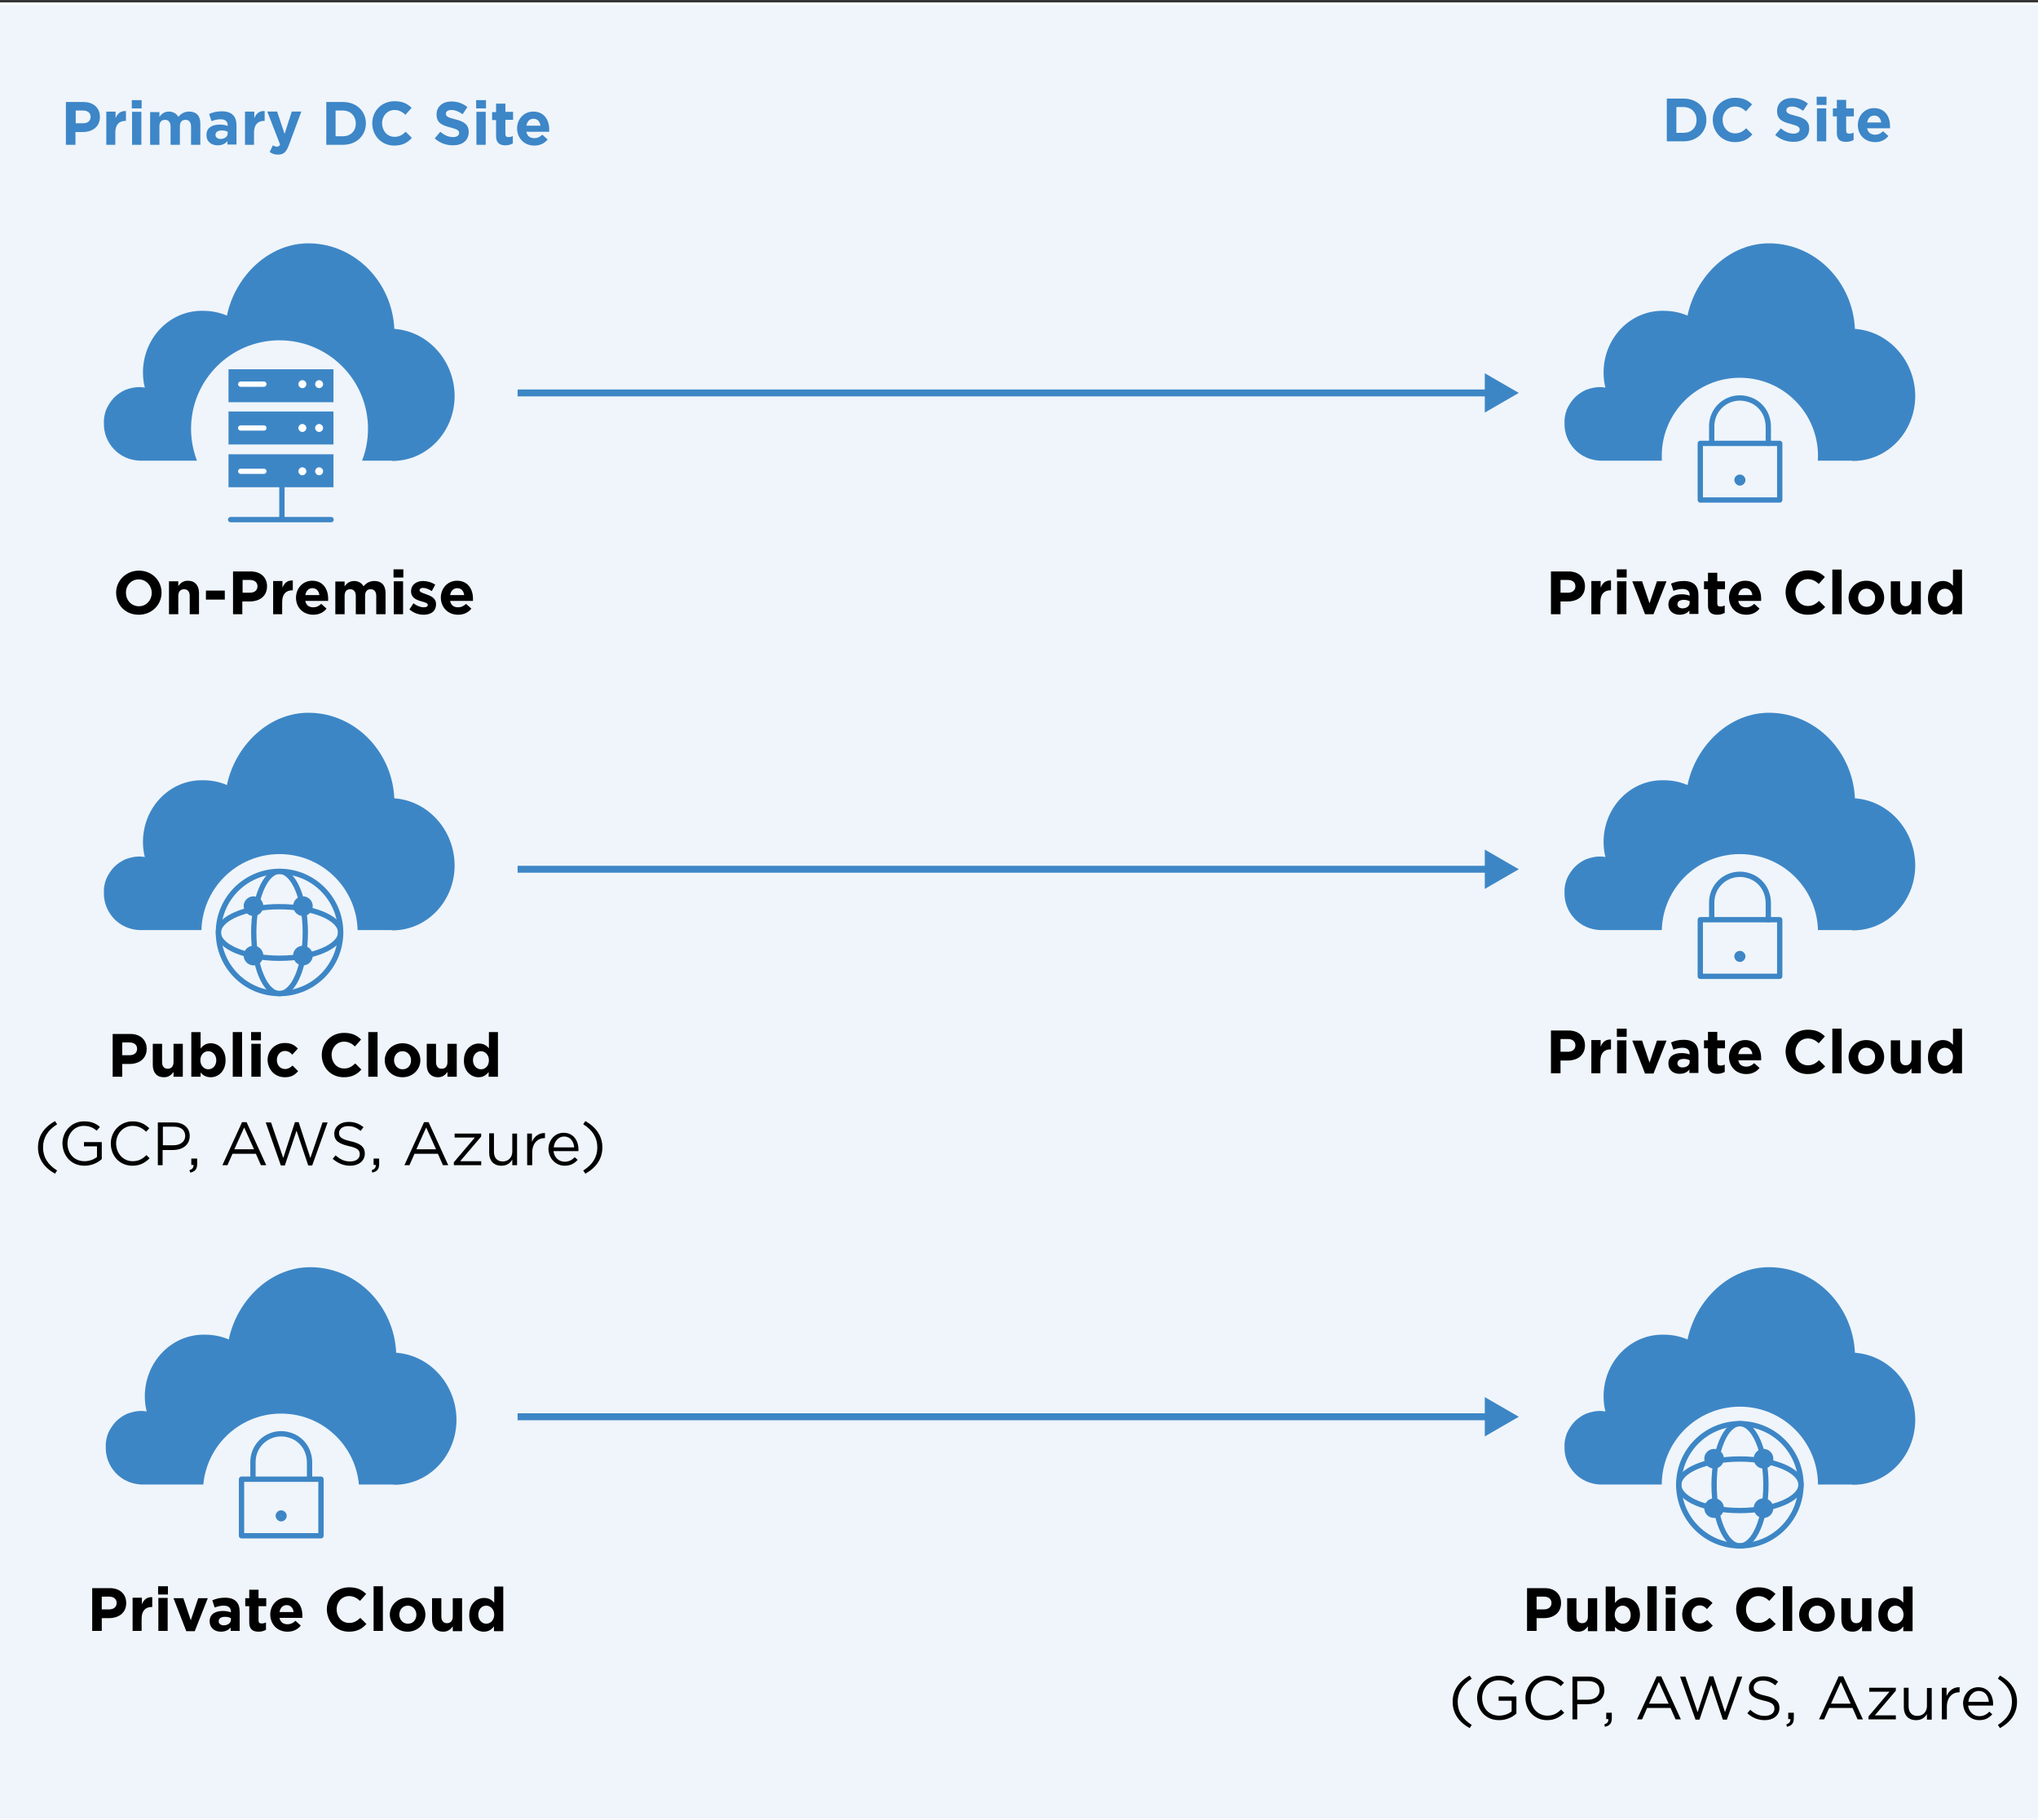 <?xml version="1.0" encoding="utf-8"?>
<!-- Generator: Adobe Illustrator 26.0.3, SVG Export Plug-In . SVG Version: 6.00 Build 0)  -->
<svg version="1.1" id="Layer_1" xmlns="http://www.w3.org/2000/svg" xmlns:xlink="http://www.w3.org/1999/xlink" x="0px" y="0px"
	 viewBox="0 0 767 685" style="enable-background:new 0 0 767 685;" xml:space="preserve">
<rect x="0" y="0" width="767" height="685" fill="#333333" stroke="none"/>
<style type="text/css">
	.st0{fill:#EFF5FA;stroke:#FFFFFF;}
	.st1{fill:#3D86C7;}
	.st2{fill:#3D86C6;}
	.st3{fill:#EFF5FA;}
	.st4{fill:none;stroke:#3D86C6;stroke-width:2;stroke-linecap:round;stroke-linejoin:round;}
	.st5{fill:#FFFFFF;}
	.st6{fill:none;stroke:#FFFFFF;stroke-width:2;stroke-linecap:round;stroke-linejoin:round;}
	.st7{fill:none;stroke:#3D86C6;stroke-width:2;stroke-miterlimit:10;}
	.st8{fill:#3D86C6;stroke:#3D86C6;stroke-width:2;stroke-miterlimit:10;}
</style>
<rect x="-4.9" y="1.4" class="st0" width="773.1" height="683.6"/>
<path class="st1" d="M24.9,54.5h3.5v-4.8h2.7c3.6,0,6.5-1.9,6.5-5.7v0c0-3.3-2.3-5.6-6.2-5.6h-6.6V54.5z M28.5,46.5v-4.9h2.7
	c1.8,0,2.9,0.9,2.9,2.4v0c0,1.4-1,2.4-2.8,2.4H28.5z M39.9,54.5h3.5v-4.6c0-2.9,1.4-4.4,3.8-4.4h0.2v-3.7c-2.1-0.1-3.2,1-3.9,2.7
	v-2.5h-3.5V54.5z M49.6,40.8h3.7v-3.1h-3.7V40.8z M49.7,54.5h3.5V42.1h-3.5V54.5z M56.5,54.5H60v-6.9c0-1.7,0.8-2.5,2.1-2.5
	c1.3,0,2.1,0.9,2.1,2.5v6.9h3.5v-6.9c0-1.7,0.8-2.5,2.1-2.5c1.3,0,2.1,0.9,2.1,2.5v6.9h3.5v-8c0-3-1.6-4.5-4.2-4.5
	c-1.7,0-3,0.7-4.1,2c-0.6-1.2-1.9-2-3.5-2c-1.8,0-2.8,0.9-3.6,2v-1.8h-3.5V54.5z M81.9,54.7c1.7,0,2.9-0.6,3.7-1.6v1.3H89v-7.2
	c0-1.7-0.4-3-1.3-3.9c-0.9-0.9-2.3-1.4-4.2-1.4c-2.1,0-3.4,0.4-4.8,1l0.9,2.7c1.1-0.4,2.1-0.7,3.4-0.7c1.8,0,2.7,0.8,2.7,2.3v0.2
	c-0.9-0.3-1.8-0.5-3-0.5c-2.9,0-5,1.2-5,3.9v0C77.7,53.4,79.6,54.7,81.9,54.7z M83,52.3c-1.1,0-1.9-0.6-1.9-1.5v0
	c0-1.1,0.9-1.7,2.4-1.7c0.9,0,1.6,0.2,2.2,0.5v0.6C85.7,51.4,84.6,52.3,83,52.3z M92.1,54.5h3.5v-4.6c0-2.9,1.4-4.4,3.8-4.4h0.2
	v-3.7c-2.1-0.1-3.2,1-3.9,2.7v-2.5h-3.5V54.5z M104.6,58.2c2.1,0,3.1-0.9,4.1-3.5l4.7-12.7h-3.6l-2.7,8.4l-2.8-8.4h-3.7l4.8,12.4
	c-0.3,0.6-0.6,0.8-1.2,0.8c-0.5,0-1-0.2-1.5-0.5l-1.2,2.5C102.4,57.9,103.4,58.2,104.6,58.2z M122.8,54.5h6.3c5.1,0,8.6-3.5,8.6-8.1
	v0c0-4.5-3.5-8-8.6-8h-6.3V54.5z M126.3,51.3v-9.7h2.7c2.9,0,4.9,2,4.9,4.9v0c0,2.9-2,4.8-4.9,4.8H126.3z M148.4,54.8
	c3.1,0,5-1.1,6.6-2.9l-2.3-2.3c-1.3,1.2-2.4,1.9-4.2,1.9c-2.8,0-4.7-2.3-4.7-5.1v0c0-2.8,2-5,4.7-5c1.6,0,2.9,0.7,4.1,1.8l2.3-2.6
	c-1.5-1.5-3.3-2.5-6.4-2.5c-5,0-8.4,3.8-8.4,8.3v0C140.1,51.1,143.6,54.8,148.4,54.8z M170.5,54.7c3.5,0,5.9-1.8,5.9-5v0
	c0-2.8-1.8-4-5.1-4.8c-2.8-0.7-3.5-1.1-3.5-2.1v0c0-0.8,0.7-1.4,2.1-1.4c1.4,0,2.8,0.6,4.2,1.6l1.8-2.7c-1.6-1.3-3.6-2.1-6-2.1
	c-3.3,0-5.6,1.9-5.6,4.9v0c0,3.2,2.1,4.1,5.3,4.9c2.7,0.7,3.2,1.2,3.2,2.1v0c0,0.9-0.9,1.5-2.3,1.5c-1.8,0-3.4-0.8-4.8-2l-2.1,2.5
	C165.6,53.9,168,54.7,170.5,54.7z M179.2,40.8h3.7v-3.1h-3.7V40.8z M179.3,54.5h3.5V42.1h-3.5V54.5z M190.2,54.7
	c1.2,0,2-0.3,2.8-0.7v-2.8c-0.5,0.3-1.1,0.4-1.7,0.4c-0.8,0-1.1-0.4-1.1-1.2v-5.3h2.9v-3h-2.9V39h-3.5v3.2h-1.5v3h1.5V51
	C186.6,53.8,188.1,54.7,190.2,54.7z M201.1,54.8c2.2,0,3.9-0.9,5-2.3l-2-1.8c-1,0.9-1.8,1.3-3,1.3c-1.6,0-2.7-0.8-3-2.4h8.6
	c0-0.3,0-0.6,0-0.9c0-3.5-1.9-6.7-6-6.7c-3.6,0-6.1,2.9-6.1,6.4v0C194.7,52.2,197.4,54.8,201.1,54.8z M198.1,47.3
	c0.3-1.6,1.2-2.6,2.7-2.6c1.5,0,2.4,1.1,2.6,2.6H198.1z"/>
<path class="st1" d="M627.3,53.2h6.3c5.1,0,8.6-3.5,8.6-8.1v0c0-4.5-3.5-8-8.6-8h-6.3V53.2z M630.9,50v-9.7h2.7c2.9,0,4.9,2,4.9,4.9
	v0c0,2.9-2,4.8-4.9,4.8H630.9z M652.9,53.5c3.1,0,5-1.1,6.6-2.9l-2.3-2.3c-1.3,1.2-2.4,1.9-4.2,1.9c-2.8,0-4.7-2.3-4.7-5.1v0
	c0-2.8,2-5,4.7-5c1.6,0,2.9,0.7,4.1,1.8l2.3-2.6c-1.5-1.5-3.3-2.5-6.4-2.5c-5,0-8.4,3.8-8.4,8.3v0C644.6,49.8,648.2,53.5,652.9,53.5
	z M675,53.4c3.5,0,5.9-1.8,5.9-5v0c0-2.8-1.8-4-5.1-4.8c-2.8-0.7-3.5-1.1-3.5-2.1v0c0-0.8,0.7-1.4,2.1-1.4c1.4,0,2.8,0.6,4.2,1.6
	l1.8-2.7c-1.6-1.3-3.6-2.1-6-2.1c-3.3,0-5.6,1.9-5.6,4.9v0c0,3.2,2.1,4.1,5.3,4.9c2.7,0.7,3.2,1.2,3.2,2.1v0c0,0.9-0.9,1.5-2.3,1.5
	c-1.8,0-3.4-0.8-4.8-2l-2.1,2.5C670.1,52.6,672.6,53.4,675,53.4z M683.7,39.5h3.7v-3.1h-3.7V39.5z M683.8,53.2h3.5V40.8h-3.5V53.2z
	 M694.8,53.4c1.2,0,2-0.3,2.8-0.7v-2.8c-0.5,0.3-1.1,0.4-1.7,0.4c-0.8,0-1.1-0.4-1.1-1.2v-5.3h2.9v-3h-2.9v-3.2h-3.5v3.2h-1.5v3h1.5
	v5.9C691.2,52.6,692.6,53.4,694.8,53.4z M705.7,53.5c2.2,0,3.9-0.9,5-2.3l-2-1.8c-1,0.9-1.8,1.3-3,1.3c-1.6,0-2.7-0.8-3-2.4h8.6
	c0-0.3,0-0.6,0-0.9c0-3.5-1.9-6.7-6-6.7c-3.6,0-6.1,2.9-6.1,6.4v0C699.2,50.9,702,53.5,705.7,53.5z M702.7,46.1
	c0.3-1.6,1.2-2.6,2.7-2.6c1.5,0,2.4,1.1,2.6,2.6H702.7z"/>
<path class="st2" d="M571.6,147.9l-12.8-7.4v14.8L571.6,147.9z M194.8,149.2h365.3v-2.6H194.8V149.2z"/>
<path class="st2" d="M571.6,327.2l-12.8-7.4v14.8L571.6,327.2z M194.8,328.5h365.3v-2.6H194.8V328.5z"/>
<path class="st2" d="M571.6,533.3l-12.8-7.4v14.8L571.6,533.3z M194.8,534.6h365.3V532H194.8V534.6z"/>
<path d="M34.8,613.9h3.5v-4.8H41c3.6,0,6.5-1.9,6.5-5.7v0c0-3.3-2.3-5.6-6.2-5.6h-6.6V613.9z M38.3,606V601h2.7
	c1.8,0,2.9,0.9,2.9,2.4v0c0,1.4-1,2.4-2.8,2.4H38.3z M49.8,613.9h3.5v-4.6c0-2.9,1.4-4.4,3.8-4.4h0.2v-3.7c-2.1-0.1-3.2,1-3.9,2.7
	v-2.5h-3.5V613.9z M59.5,600.2h3.7v-3.1h-3.7V600.2z M59.6,613.9h3.5v-12.4h-3.5V613.9z M70.1,614h3.2l4.9-12.4h-3.6l-2.8,8.3
	l-2.8-8.3h-3.7L70.1,614z M83.1,614.2c1.7,0,2.9-0.6,3.7-1.6v1.3h3.4v-7.2c0-1.7-0.4-3-1.3-3.9c-0.9-0.9-2.3-1.4-4.2-1.4
	c-2.1,0-3.4,0.4-4.8,1l0.9,2.7c1.1-0.4,2.1-0.7,3.4-0.7c1.8,0,2.7,0.8,2.7,2.3v0.2c-0.9-0.3-1.8-0.5-3-0.5c-2.9,0-5,1.2-5,3.9v0
	C78.9,612.8,80.8,614.2,83.1,614.2z M84.2,611.8c-1.1,0-1.9-0.6-1.9-1.5v0c0-1.1,0.9-1.7,2.4-1.7c0.9,0,1.6,0.2,2.2,0.5v0.6
	C86.9,610.9,85.8,611.8,84.2,611.8z M97.3,614.2c1.2,0,2-0.3,2.8-0.7v-2.8c-0.5,0.3-1.1,0.4-1.7,0.4c-0.8,0-1.1-0.4-1.1-1.2v-5.3
	h2.9v-3h-2.9v-3.2h-3.5v3.2h-1.5v3h1.5v5.9C93.7,613.3,95.2,614.2,97.3,614.2z M108.2,614.2c2.2,0,3.9-0.9,5-2.3l-2-1.8
	c-1,0.9-1.8,1.3-3,1.3c-1.6,0-2.7-0.8-3-2.4h8.6c0-0.3,0-0.6,0-0.9c0-3.5-1.9-6.7-6-6.7c-3.6,0-6.1,2.9-6.1,6.4v0
	C101.8,611.6,104.5,614.2,108.2,614.2z M105.2,606.8c0.3-1.6,1.2-2.6,2.7-2.6c1.5,0,2.4,1.1,2.6,2.6H105.2z M131.3,614.2
	c3.1,0,5-1.1,6.6-2.9l-2.3-2.3c-1.3,1.2-2.4,1.9-4.2,1.9c-2.8,0-4.7-2.3-4.7-5.1v0c0-2.8,2-5,4.7-5c1.6,0,2.9,0.7,4.1,1.8l2.3-2.6
	c-1.5-1.5-3.3-2.5-6.4-2.5c-5,0-8.4,3.8-8.4,8.3v0C123.1,610.6,126.6,614.2,131.3,614.2z M140.6,613.9h3.5v-16.8h-3.5V613.9z
	 M153.4,614.2c3.8,0,6.7-2.9,6.7-6.4v0c0-3.5-2.8-6.4-6.7-6.4c-3.8,0-6.7,2.9-6.7,6.4v0C146.8,611.4,149.6,614.2,153.4,614.2z
	 M153.5,611.2c-1.9,0-3.2-1.6-3.2-3.4v0c0-1.8,1.2-3.4,3.2-3.4c1.9,0,3.2,1.6,3.2,3.4v0C156.7,609.7,155.5,611.2,153.5,611.2z
	 M166.8,614.2c1.8,0,2.8-0.9,3.6-2v1.8h3.5v-12.4h-3.5v6.9c0,1.7-0.9,2.5-2.2,2.5c-1.3,0-2.1-0.9-2.1-2.5v-6.9h-3.5v8
	C162.6,612.4,164.1,614.2,166.8,614.2z M182.1,614.2c1.8,0,3-0.9,3.8-2v1.8h3.5v-16.8H186v6.1c-0.8-1-2-1.8-3.8-1.8
	c-2.9,0-5.6,2.3-5.6,6.4v0C176.5,611.9,179.2,614.2,182.1,614.2z M183,611.2c-1.6,0-3-1.4-3-3.4v0c0-2.1,1.4-3.4,3-3.4
	c1.6,0,3,1.4,3,3.4v0C186,609.8,184.6,611.2,183,611.2z"/>
<path class="st2" d="M147.9,558.9c13.1,0.3,23.8-10.6,23.9-24.3c0-13.4-10-24.5-22.7-25.4c-0.8-17.6-14.7-31.9-31.8-32.2
	c-15.3-0.3-28.1,12.3-31.2,27.2c-2.8-1.2-5.8-1.8-8.9-1.8c-12.5-0.3-22.6,10.1-22.7,23.1c0,2,0.2,3.9,0.7,5.8
	c-0.7-0.1-1.3-0.2-2-0.2c-1.8,0-3.5,0.4-5.2,1c-1.6,0.7-3.1,1.7-4.4,3c-1.2,1.3-2.2,2.8-2.9,4.4c-0.6,1.6-1,3.4-0.9,5.1
	c-0.1,3.6,1.2,7.1,3.7,9.8c2.5,2.7,5.9,4.2,9.6,4.4h95.3"/>
<circle class="st3" cx="105.8" cy="561.5" r="29.4"/>
<path class="st4" d="M120.7,556.8H90.9v21.3h29.9V556.8z"/>
<path class="st4" d="M116.5,556.8v-6.4c0-1.4-0.3-2.8-0.8-4.1c-0.5-1.3-1.3-2.5-2.3-3.5c-1-1-2.2-1.8-3.5-2.3
	c-1.3-0.5-2.7-0.8-4.1-0.8c-2.8,0-5.5,1.1-7.5,3.1c-2,2-3.1,4.7-3.1,7.5v6.4"/>
<path class="st4" d="M105.8,571.7c0.6,0,1.1-0.5,1.1-1.1c0-0.6-0.5-1.1-1.1-1.1c-0.6,0-1.1,0.5-1.1,1.1
	C104.8,571.2,105.2,571.7,105.8,571.7z"/>
<path d="M583.8,231.2h3.5v-4.8h2.7c3.6,0,6.5-1.9,6.5-5.7v0c0-3.3-2.3-5.6-6.2-5.6h-6.6V231.2z M587.3,223.2v-4.9h2.7
	c1.8,0,2.9,0.9,2.9,2.4v0c0,1.4-1,2.4-2.8,2.4H587.3z M598.8,231.2h3.5v-4.6c0-2.9,1.4-4.4,3.8-4.4h0.2v-3.7c-2.1-0.1-3.2,1-3.9,2.7
	v-2.5h-3.5V231.2z M608.5,217.4h3.7v-3.1h-3.7V217.4z M608.6,231.2h3.5v-12.4h-3.5V231.2z M619.1,231.2h3.2l4.9-12.4h-3.6l-2.8,8.3
	l-2.8-8.3h-3.7L619.1,231.2z M632.1,231.4c1.7,0,2.9-0.6,3.7-1.6v1.3h3.4V224c0-1.7-0.4-3-1.3-3.9c-0.9-0.9-2.3-1.4-4.2-1.4
	c-2.1,0-3.4,0.4-4.8,1l0.9,2.7c1.1-0.4,2.1-0.7,3.4-0.7c1.8,0,2.7,0.8,2.7,2.3v0.2c-0.9-0.3-1.8-0.5-3-0.5c-2.9,0-5,1.2-5,3.9v0
	C627.9,230,629.8,231.4,632.1,231.4z M633.2,229c-1.1,0-1.9-0.6-1.9-1.5v0c0-1.1,0.9-1.7,2.4-1.7c0.9,0,1.6,0.2,2.2,0.5v0.6
	C635.9,228.1,634.8,229,633.2,229z M646.3,231.4c1.2,0,2-0.3,2.8-0.7v-2.8c-0.5,0.3-1.1,0.4-1.7,0.4c-0.8,0-1.1-0.4-1.1-1.2v-5.3
	h2.9v-3h-2.9v-3.2h-3.5v3.2h-1.5v3h1.5v5.9C642.7,230.5,644.2,231.4,646.3,231.4z M657.2,231.4c2.2,0,3.9-0.9,5-2.3l-2-1.8
	c-1,0.9-1.8,1.3-3,1.3c-1.6,0-2.7-0.8-3-2.4h8.6c0-0.3,0-0.6,0-0.9c0-3.5-1.9-6.7-6-6.7c-3.6,0-6.1,2.9-6.1,6.4v0
	C650.8,228.8,653.5,231.4,657.2,231.4z M654.2,224c0.3-1.6,1.2-2.6,2.7-2.6c1.5,0,2.4,1.1,2.6,2.6H654.2z M680.3,231.4
	c3.1,0,5-1.1,6.6-2.9l-2.3-2.3c-1.3,1.2-2.4,1.9-4.2,1.9c-2.8,0-4.7-2.3-4.7-5.1v0c0-2.8,2-5,4.7-5c1.6,0,2.9,0.7,4.1,1.8l2.3-2.6
	c-1.5-1.5-3.3-2.5-6.4-2.5c-5,0-8.4,3.8-8.4,8.3v0C672.1,227.8,675.6,231.4,680.3,231.4z M689.6,231.2h3.5v-16.8h-3.5V231.2z
	 M702.4,231.4c3.8,0,6.7-2.9,6.7-6.4v0c0-3.5-2.8-6.4-6.7-6.4c-3.8,0-6.7,2.9-6.7,6.4v0C695.8,228.6,698.6,231.4,702.4,231.4z
	 M702.5,228.4c-1.9,0-3.2-1.6-3.2-3.4v0c0-1.8,1.2-3.4,3.2-3.4c1.9,0,3.2,1.6,3.2,3.4v0C705.7,226.9,704.5,228.4,702.5,228.4z
	 M715.8,231.4c1.8,0,2.8-0.9,3.6-2v1.8h3.5v-12.4h-3.5v6.9c0,1.7-0.9,2.5-2.2,2.5s-2.1-0.9-2.1-2.5v-6.9h-3.5v8
	C711.6,229.6,713.1,231.4,715.8,231.4z M731.1,231.4c1.8,0,3-0.9,3.8-2v1.8h3.5v-16.8H735v6.1c-0.8-1-2-1.8-3.8-1.8
	c-2.9,0-5.6,2.3-5.6,6.4v0C725.5,229.1,728.2,231.4,731.1,231.4z M732,228.4c-1.6,0-3-1.4-3-3.4v0c0-2.1,1.4-3.4,3-3.4
	c1.6,0,3,1.4,3,3.4v0C735,227.1,733.6,228.4,732,228.4z"/>
<path class="st2" d="M696.9,173.5c13.1,0.3,23.8-10.6,23.9-24.3c0-13.4-10-24.5-22.7-25.4c-0.8-17.6-14.7-31.9-31.8-32.2
	c-15.3-0.3-28.1,12.3-31.2,27.2c-2.8-1.2-5.8-1.8-8.9-1.8c-12.5-0.3-22.6,10.1-22.7,23.1c0,2,0.2,3.9,0.7,5.8
	c-0.7-0.1-1.3-0.2-2-0.2c-1.8,0-3.5,0.4-5.2,1c-1.6,0.7-3.1,1.7-4.4,3c-1.2,1.3-2.2,2.8-2.9,4.4c-0.6,1.6-1,3.4-0.9,5.1
	c-0.1,3.6,1.2,7.1,3.7,9.8c2.5,2.7,5.9,4.2,9.6,4.4h95.3"/>
<circle class="st3" cx="654.8" cy="171.6" r="29.4"/>
<path class="st4" d="M669.8,166.9h-29.9v21.3h29.9V166.9z"/>
<path class="st4" d="M665.5,166.9v-6.4c0-1.4-0.3-2.8-0.8-4.1c-0.5-1.3-1.3-2.5-2.3-3.5c-1-1-2.2-1.8-3.5-2.3s-2.7-0.8-4.1-0.8
	c-2.8,0-5.5,1.1-7.5,3.1c-2,2-3.1,4.7-3.1,7.5v6.4"/>
<path class="st4" d="M654.8,181.8c0.6,0,1.1-0.5,1.1-1.1c0-0.6-0.5-1.1-1.1-1.1c-0.6,0-1.1,0.5-1.1,1.1
	C653.8,181.3,654.2,181.8,654.8,181.8z"/>
<path d="M583.8,404h3.5v-4.8h2.7c3.6,0,6.5-1.9,6.5-5.7v0c0-3.3-2.3-5.6-6.2-5.6h-6.6V404z M587.3,396v-4.9h2.7
	c1.8,0,2.9,0.9,2.9,2.4v0c0,1.4-1,2.4-2.8,2.4H587.3z M598.8,404h3.5v-4.6c0-2.9,1.4-4.4,3.8-4.4h0.2v-3.7c-2.1-0.1-3.2,1-3.9,2.7
	v-2.5h-3.5V404z M608.5,390.3h3.7v-3.1h-3.7V390.3z M608.6,404h3.5v-12.4h-3.5V404z M619.1,404.1h3.2l4.9-12.4h-3.6l-2.8,8.3
	l-2.8-8.3h-3.7L619.1,404.1z M632.1,404.2c1.7,0,2.9-0.6,3.7-1.6v1.3h3.4v-7.2c0-1.7-0.4-3-1.3-3.9c-0.9-0.9-2.3-1.4-4.2-1.4
	c-2.1,0-3.4,0.4-4.8,1l0.9,2.7c1.1-0.4,2.1-0.7,3.4-0.7c1.8,0,2.7,0.8,2.7,2.3v0.2c-0.9-0.3-1.8-0.5-3-0.5c-2.9,0-5,1.2-5,3.9v0
	C627.9,402.9,629.8,404.2,632.1,404.2z M633.2,401.8c-1.1,0-1.9-0.6-1.9-1.5v0c0-1.1,0.9-1.7,2.4-1.7c0.9,0,1.6,0.2,2.2,0.5v0.6
	C635.9,400.9,634.8,401.8,633.2,401.8z M646.3,404.2c1.2,0,2-0.3,2.8-0.7v-2.8c-0.5,0.3-1.1,0.4-1.7,0.4c-0.8,0-1.1-0.4-1.1-1.2
	v-5.3h2.9v-3h-2.9v-3.2h-3.5v3.2h-1.5v3h1.5v5.9C642.7,403.3,644.2,404.2,646.3,404.2z M657.2,404.3c2.2,0,3.9-0.9,5-2.3l-2-1.8
	c-1,0.9-1.8,1.3-3,1.3c-1.6,0-2.7-0.8-3-2.4h8.6c0-0.3,0-0.6,0-0.9c0-3.5-1.9-6.7-6-6.7c-3.6,0-6.1,2.9-6.1,6.4v0
	C650.8,401.7,653.5,404.3,657.2,404.3z M654.2,396.8c0.3-1.6,1.2-2.6,2.7-2.6c1.5,0,2.4,1.1,2.6,2.6H654.2z M680.3,404.3
	c3.1,0,5-1.1,6.6-2.9l-2.3-2.3c-1.3,1.2-2.4,1.9-4.2,1.9c-2.8,0-4.7-2.3-4.7-5.1v0c0-2.8,2-5,4.7-5c1.6,0,2.9,0.7,4.1,1.8l2.3-2.6
	c-1.5-1.5-3.3-2.5-6.4-2.5c-5,0-8.4,3.8-8.4,8.3v0C672.1,400.6,675.6,404.3,680.3,404.3z M689.6,404h3.5v-16.8h-3.5V404z
	 M702.4,404.3c3.8,0,6.7-2.9,6.7-6.4v0c0-3.5-2.8-6.4-6.7-6.4c-3.8,0-6.7,2.9-6.7,6.4v0C695.8,401.4,698.6,404.3,702.4,404.3z
	 M702.5,401.2c-1.9,0-3.2-1.6-3.2-3.4v0c0-1.8,1.2-3.4,3.2-3.4c1.9,0,3.2,1.6,3.2,3.4v0C705.7,399.7,704.5,401.2,702.5,401.2z
	 M715.8,404.2c1.8,0,2.8-0.9,3.6-2v1.8h3.5v-12.4h-3.5v6.9c0,1.7-0.9,2.5-2.2,2.5s-2.1-0.9-2.1-2.5v-6.9h-3.5v8
	C711.6,402.5,713.1,404.2,715.8,404.2z M731.1,404.2c1.8,0,3-0.9,3.8-2v1.8h3.5v-16.8H735v6.1c-0.8-1-2-1.8-3.8-1.8
	c-2.9,0-5.6,2.3-5.6,6.4v0C725.5,402,728.2,404.2,731.1,404.2z M732,401.2c-1.6,0-3-1.4-3-3.4v0c0-2.1,1.4-3.4,3-3.4
	c1.6,0,3,1.4,3,3.4v0C735,399.9,733.6,401.2,732,401.2z"/>
<path class="st2" d="M696.9,350.2c13.1,0.3,23.8-10.6,23.9-24.3c0-13.4-10-24.5-22.7-25.4c-0.8-17.6-14.7-31.9-31.8-32.2
	c-15.3-0.3-28.1,12.3-31.2,27.2c-2.8-1.2-5.8-1.8-8.9-1.8c-12.5-0.3-22.6,10.1-22.7,23.1c0,2,0.2,3.9,0.7,5.8
	c-0.7-0.1-1.3-0.2-2-0.2c-1.8,0-3.5,0.4-5.2,1c-1.6,0.7-3.1,1.7-4.4,3c-1.2,1.3-2.2,2.8-2.9,4.4c-0.6,1.6-1,3.4-0.9,5.1
	c-0.1,3.6,1.2,7.1,3.7,9.8c2.5,2.7,5.9,4.2,9.6,4.4h95.3"/>
<circle class="st3" cx="654.8" cy="350.9" r="29.4"/>
<path class="st4" d="M669.8,346.2h-29.9v21.3h29.9V346.2z"/>
<path class="st4" d="M665.5,346.2v-6.4c0-1.4-0.3-2.8-0.8-4.1c-0.5-1.3-1.3-2.5-2.3-3.5c-1-1-2.2-1.8-3.5-2.3
	c-1.3-0.5-2.7-0.8-4.1-0.8c-2.8,0-5.5,1.1-7.5,3.1c-2,2-3.1,4.7-3.1,7.5v6.4"/>
<path class="st4" d="M654.8,361.1c0.6,0,1.1-0.5,1.1-1.1c0-0.6-0.5-1.1-1.1-1.1c-0.6,0-1.1,0.5-1.1,1.1
	C653.8,360.7,654.2,361.1,654.8,361.1z"/>
<path d="M52.2,231.4c5,0,8.6-3.8,8.6-8.3v0c0-4.6-3.6-8.3-8.5-8.3s-8.6,3.8-8.6,8.3v0C43.7,227.7,47.2,231.4,52.2,231.4z
	 M52.3,228.2c-2.9,0-4.9-2.3-4.9-5.1v0c0-2.8,2-5,4.8-5s4.9,2.3,4.9,5.1v0C57.1,225.9,55.1,228.2,52.3,228.2z M63.6,231.2h3.5v-6.9
	c0-1.7,0.9-2.5,2.2-2.5s2.1,0.9,2.1,2.5v6.9h3.5v-8c0-2.8-1.5-4.6-4.2-4.6c-1.8,0-2.8,0.9-3.6,2v-1.8h-3.5V231.2z M77.5,225.7h7.1
	v-3.4h-7.1V225.7z M87.7,231.2h3.5v-4.8H94c3.6,0,6.5-1.9,6.5-5.7v0c0-3.3-2.3-5.6-6.2-5.6h-6.6V231.2z M91.3,223.2v-4.9H94
	c1.8,0,2.9,0.9,2.9,2.4v0c0,1.4-1,2.4-2.8,2.4H91.3z M102.7,231.2h3.5v-4.6c0-2.9,1.4-4.4,3.8-4.4h0.2v-3.7c-2.1-0.1-3.2,1-3.9,2.7
	v-2.5h-3.5V231.2z M117.9,231.4c2.2,0,3.9-0.9,5-2.3l-2-1.8c-1,0.9-1.8,1.3-3,1.3c-1.6,0-2.7-0.8-3-2.4h8.6c0-0.3,0-0.6,0-0.9
	c0-3.5-1.9-6.7-6-6.7c-3.6,0-6.1,2.9-6.1,6.4v0C111.4,228.8,114.2,231.4,117.9,231.4z M114.9,224c0.3-1.6,1.2-2.6,2.7-2.6
	c1.5,0,2.4,1.1,2.6,2.6H114.9z M126.2,231.2h3.5v-6.9c0-1.7,0.8-2.5,2.1-2.5c1.3,0,2.1,0.9,2.1,2.5v6.9h3.5v-6.9
	c0-1.7,0.8-2.5,2.1-2.5c1.3,0,2.1,0.9,2.1,2.5v6.9h3.5v-8c0-3-1.6-4.5-4.2-4.5c-1.7,0-3,0.7-4.1,2c-0.6-1.2-1.9-2-3.5-2
	c-1.8,0-2.8,0.9-3.6,2v-1.8h-3.5V231.2z M148.1,217.4h3.7v-3.1h-3.7V217.4z M148.2,231.2h3.5v-12.4h-3.5V231.2z M159.4,231.4
	c2.7,0,4.7-1.2,4.7-4v0c0-2.3-2-3.1-3.7-3.7c-1.3-0.5-2.5-0.8-2.5-1.5v0c0-0.5,0.4-0.9,1.3-0.9c0.9,0,2.1,0.4,3.3,1.2l1.3-2.4
	c-1.3-0.9-3-1.4-4.6-1.4c-2.5,0-4.5,1.4-4.5,3.9v0c0,2.4,2,3.2,3.7,3.7c1.4,0.4,2.6,0.7,2.6,1.4v0c0,0.6-0.5,0.9-1.5,0.9
	c-1.2,0-2.6-0.5-3.9-1.5l-1.5,2.3C155.7,230.8,157.6,231.4,159.4,231.4z M172.4,231.4c2.2,0,3.9-0.9,5-2.3l-2-1.8
	c-1,0.9-1.8,1.3-3,1.3c-1.6,0-2.7-0.8-3-2.4h8.6c0-0.3,0-0.6,0-0.9c0-3.5-1.9-6.7-6-6.7c-3.6,0-6.1,2.9-6.1,6.4v0
	C166,228.8,168.7,231.4,172.4,231.4z M169.4,224c0.3-1.6,1.2-2.6,2.7-2.6c1.5,0,2.4,1.1,2.6,2.6H169.4z"/>
<path class="st2" d="M147.2,173.5c13.1,0.3,23.8-10.6,23.9-24.3c0-13.4-10-24.5-22.7-25.4c-0.8-17.6-14.7-31.9-31.8-32.2
	c-15.3-0.3-28.1,12.3-31.2,27.2c-2.8-1.2-5.8-1.8-8.9-1.8c-12.5-0.3-22.6,10.1-22.7,23.1c0,2,0.2,3.9,0.7,5.8
	c-0.7-0.1-1.3-0.2-2-0.2c-1.8,0-3.5,0.4-5.2,1c-1.6,0.7-3.1,1.7-4.4,3c-1.2,1.3-2.2,2.8-2.9,4.4c-0.6,1.6-1,3.4-0.9,5.1
	c-0.1,3.6,1.2,7.1,3.7,9.8c2.5,2.7,5.9,4.2,9.6,4.4h95.3"/>
<circle class="st3" cx="105.2" cy="161.4" r="33.3"/>
<path class="st2" d="M86,139h39.5v12.4H86V139z"/>
<path class="st2" d="M86,154.9h39.5v12.4H86V154.9z"/>
<path class="st4" d="M106.1,183.4V195"/>
<path class="st4" d="M86.8,195.6h37.8"/>
<path class="st2" d="M86,171h39.5v12.4H86V171z"/>
<path class="st5" d="M115.3,144.6c0,0.8-0.7,1.5-1.5,1.5c-0.8,0-1.5-0.7-1.5-1.5c0-0.8,0.7-1.5,1.5-1.5
	C114.6,143.1,115.3,143.8,115.3,144.6z"/>
<path class="st5" d="M121.6,144.6c0,0.8-0.7,1.5-1.5,1.5c-0.8,0-1.5-0.7-1.5-1.5c0-0.8,0.7-1.5,1.5-1.5
	C120.9,143.1,121.6,143.8,121.6,144.6z"/>
<path class="st6" d="M90.6,144.6h8.7"/>
<path class="st5" d="M115.3,161.1c0,0.8-0.7,1.5-1.5,1.5c-0.8,0-1.5-0.7-1.5-1.5s0.7-1.5,1.5-1.5
	C114.6,159.6,115.3,160.3,115.3,161.1z"/>
<path class="st5" d="M121.6,161.1c0,0.8-0.7,1.5-1.5,1.5c-0.8,0-1.5-0.7-1.5-1.5s0.7-1.5,1.5-1.5
	C120.9,159.6,121.6,160.3,121.6,161.1z"/>
<path class="st6" d="M90.6,161.1h8.7"/>
<path class="st5" d="M115.3,177.4c0,0.8-0.7,1.5-1.5,1.5c-0.8,0-1.5-0.7-1.5-1.5c0-0.8,0.7-1.5,1.5-1.5
	C114.6,175.9,115.3,176.6,115.3,177.4z"/>
<path class="st5" d="M121.6,177.4c0,0.8-0.7,1.5-1.5,1.5c-0.8,0-1.5-0.7-1.5-1.5c0-0.8,0.7-1.5,1.5-1.5
	C120.9,175.9,121.6,176.6,121.6,177.4z"/>
<path class="st6" d="M90.6,177.4h8.7"/>
<path class="st2" d="M147.2,350.2c13.1,0.3,23.8-10.6,23.9-24.3c0-13.4-10-24.5-22.7-25.4c-0.8-17.6-14.7-31.9-31.8-32.2
	c-15.3-0.3-28.1,12.3-31.2,27.2c-2.8-1.2-5.8-1.8-8.9-1.8c-12.5-0.3-22.6,10.1-22.7,23.1c0,2,0.2,3.9,0.7,5.8
	c-0.7-0.1-1.3-0.2-2-0.2c-1.8,0-3.5,0.4-5.2,1c-1.6,0.7-3.1,1.7-4.4,3c-1.2,1.3-2.2,2.8-2.9,4.4c-0.6,1.6-1,3.4-0.9,5.1
	c-0.1,3.6,1.2,7.1,3.7,9.8c2.5,2.7,5.9,4.2,9.6,4.4h95.3"/>
<circle class="st3" cx="105.2" cy="350.9" r="29.4"/>
<path class="st7" d="M105.2,374c12.7,0,23-10.3,23-23s-10.3-23-23-23s-23,10.3-23,23S92.4,374,105.2,374z"/>
<path class="st7" d="M105.2,374c5.4,0,9.7-10.3,9.7-23s-4.4-23-9.7-23c-5.4,0-9.7,10.3-9.7,23S99.8,374,105.2,374z"/>
<path class="st7" d="M105.2,360.7c12.7,0,23-4.4,23-9.7c0-5.4-10.3-9.7-23-9.7s-23,4.4-23,9.7C82.1,356.3,92.4,360.7,105.2,360.7z"
	/>
<path class="st8" d="M95.4,343.8c1.5,0,2.7-1.2,2.7-2.7c0-1.5-1.2-2.7-2.7-2.7c-1.5,0-2.7,1.2-2.7,2.7
	C92.8,342.6,94,343.8,95.4,343.8z"/>
<path class="st8" d="M95.4,362.4c1.5,0,2.7-1.2,2.7-2.7s-1.2-2.7-2.7-2.7c-1.5,0-2.7,1.2-2.7,2.7S94,362.4,95.4,362.4z"/>
<path class="st8" d="M114,343.8c1.5,0,2.7-1.2,2.7-2.7c0-1.5-1.2-2.7-2.7-2.7c-1.5,0-2.7,1.2-2.7,2.7
	C111.4,342.6,112.6,343.8,114,343.8z"/>
<path class="st8" d="M114,362.4c1.5,0,2.7-1.2,2.7-2.7s-1.2-2.7-2.7-2.7c-1.5,0-2.7,1.2-2.7,2.7S112.6,362.4,114,362.4z"/>
<path d="M574.8,613.9h3.5v-4.8h2.7c3.6,0,6.5-1.9,6.5-5.7v0c0-3.3-2.3-5.6-6.2-5.6h-6.6V613.9z M578.3,606V601h2.7
	c1.8,0,2.9,0.9,2.9,2.4v0c0,1.4-1,2.4-2.8,2.4H578.3z M594,614.2c1.8,0,2.8-0.9,3.6-2v1.8h3.5v-12.4h-3.5v6.9c0,1.7-0.9,2.5-2.2,2.5
	c-1.3,0-2.1-0.9-2.1-2.5v-6.9h-3.5v8C589.8,612.4,591.4,614.2,594,614.2z M611.6,614.2c2.9,0,5.6-2.3,5.6-6.4v0
	c0-4.1-2.7-6.4-5.6-6.4c-1.8,0-3,0.9-3.8,2v-6.2h-3.5v16.8h3.5v-1.6C608.6,613.3,609.8,614.2,611.6,614.2z M610.7,611.2
	c-1.6,0-3-1.4-3-3.4v0c0-2.1,1.4-3.4,3-3.4c1.6,0,3,1.4,3,3.4v0C613.8,609.9,612.4,611.2,610.7,611.2z M620,613.9h3.5v-16.8H620
	V613.9z M626.9,600.2h3.7v-3.1h-3.7V600.2z M626.9,613.9h3.5v-12.4h-3.5V613.9z M639.6,614.2c2.5,0,3.8-0.9,5-2.3l-2.1-2.1
	c-0.9,0.8-1.7,1.3-2.8,1.3c-1.9,0-3.1-1.5-3.1-3.4v0c0-1.8,1.2-3.4,3-3.4c1.2,0,2,0.5,2.8,1.4l2.1-2.3c-1.2-1.3-2.6-2.1-4.9-2.1
	c-3.8,0-6.5,2.9-6.5,6.4v0C633.1,611.4,635.9,614.2,639.6,614.2z M661.7,614.2c3.1,0,5-1.1,6.6-2.9l-2.3-2.3
	c-1.3,1.2-2.4,1.9-4.2,1.9c-2.8,0-4.7-2.3-4.7-5.1v0c0-2.8,2-5,4.7-5c1.6,0,2.9,0.7,4.1,1.8l2.3-2.6c-1.5-1.5-3.3-2.5-6.4-2.5
	c-5,0-8.4,3.8-8.4,8.3v0C653.5,610.6,657,614.2,661.7,614.2z M671,613.9h3.5v-16.8H671V613.9z M683.8,614.2c3.8,0,6.7-2.9,6.7-6.4v0
	c0-3.5-2.8-6.4-6.7-6.4c-3.8,0-6.7,2.9-6.7,6.4v0C677.2,611.4,680,614.2,683.8,614.2z M683.9,611.2c-1.9,0-3.2-1.6-3.2-3.4v0
	c0-1.8,1.2-3.4,3.2-3.4c1.9,0,3.2,1.6,3.2,3.4v0C687.1,609.7,685.9,611.2,683.9,611.2z M697.2,614.2c1.8,0,2.8-0.9,3.6-2v1.8h3.5
	v-12.4h-3.5v6.9c0,1.7-0.9,2.5-2.2,2.5c-1.3,0-2.1-0.9-2.1-2.5v-6.9H693v8C693,612.4,694.5,614.2,697.2,614.2z M712.5,614.2
	c1.8,0,3-0.9,3.8-2v1.8h3.5v-16.8h-3.5v6.1c-0.8-1-2-1.8-3.8-1.8c-2.9,0-5.6,2.3-5.6,6.4v0C706.9,611.9,709.6,614.2,712.5,614.2z
	 M713.4,611.2c-1.6,0-3-1.4-3-3.4v0c0-2.1,1.4-3.4,3-3.4c1.6,0,3,1.4,3,3.4v0C716.4,609.8,715,611.2,713.4,611.2z M553.1,650.5
	l0.8-1.2c-3.5-2.2-5.3-5-5.3-8.7s1.8-6.5,5.3-8.7l-0.8-1.2c-4.1,2.3-6.4,5.6-6.4,9.9S549,648.2,553.1,650.5z M564.2,647.5
	c2.7,0,5-1.1,6.5-2.5v-6.4H564v1.6h4.9v4c-1.1,0.9-2.8,1.6-4.7,1.6c-3.9,0-6.4-2.9-6.4-6.7v0c0-3.6,2.6-6.6,6.1-6.6
	c2.3,0,3.7,0.8,4.9,1.8l1.2-1.4c-1.6-1.4-3.3-2.1-6-2.1c-4.8,0-8.1,3.9-8.1,8.3v0C556,643.8,559.1,647.5,564.2,647.5z M582.2,647.5
	c2.9,0,4.8-1.1,6.5-2.8l-1.2-1.2c-1.5,1.5-3,2.3-5.2,2.3c-3.5,0-6.2-2.9-6.2-6.7v0c0-3.7,2.7-6.6,6.2-6.6c2.2,0,3.7,0.9,5.1,2.2
	l1.2-1.3c-1.6-1.5-3.4-2.6-6.3-2.6c-4.7,0-8.2,3.8-8.2,8.3v0C574.1,643.8,577.5,647.5,582.2,647.5z M591.8,647.2h1.8v-5.7h3.9
	c3.4,0,6.3-1.8,6.3-5.3v0c0-3.2-2.4-5.1-6-5.1h-6V647.2z M593.6,639.9v-7.1h4.1c2.6,0,4.3,1.2,4.3,3.5v0c0,2.1-1.8,3.5-4.4,3.5
	H593.6z M604,650c1.8-0.4,2.6-1.3,2.6-3.2v-2.1h-2.1v2.4h0.8c0.1,1-0.4,1.6-1.5,2L604,650z M616.1,647.2h1.9l1.9-4.3h8.8l1.9,4.3h2
	l-7.4-16.2h-1.7L616.1,647.2z M620.6,641.3l3.7-8.2l3.7,8.2H620.6z M638.1,647.3h1.5l4.4-13.1l4.4,13.1h1.5l5.8-16.2h-1.9l-4.6,13.4
	l-4.4-13.5h-1.5l-4.4,13.5l-4.6-13.4h-2L638.1,647.3z M664.2,647.5c3.2,0,5.5-1.8,5.5-4.6v0c0-2.5-1.7-3.8-5.3-4.6
	c-3.5-0.8-4.4-1.6-4.4-3.1v0c0-1.5,1.3-2.6,3.4-2.6c1.7,0,3.2,0.5,4.7,1.8l1.1-1.4c-1.6-1.3-3.3-2-5.7-2c-3.1,0-5.3,1.9-5.3,4.4v0
	c0,2.7,1.7,3.8,5.4,4.7c3.4,0.7,4.2,1.6,4.2,3.1v0c0,1.6-1.4,2.7-3.6,2.7c-2.2,0-3.8-0.8-5.5-2.3l-1.1,1.3
	C659.5,646.6,661.6,647.5,664.2,647.5z M672.5,650c1.8-0.4,2.6-1.3,2.6-3.2v-2.1h-2.1v2.4h0.8c0.1,1-0.4,1.6-1.5,2L672.5,650z
	 M684.6,647.2h1.9l1.9-4.3h8.8l1.9,4.3h2l-7.4-16.2h-1.7L684.6,647.2z M689.1,641.3l3.7-8.2l3.7,8.2H689.1z M703.2,647.2h10.3v-1.5
	h-7.9l7.9-9.3v-1.1h-10v1.5h7.6l-7.9,9.3V647.2z M721.1,647.5c2.1,0,3.3-1,4.1-2.3v2.1h1.8v-11.9h-1.8v6.8c0,2.2-1.5,3.7-3.6,3.7
	c-2.1,0-3.3-1.4-3.3-3.6v-7h-1.8v7.4C716.5,645.6,718.2,647.5,721.1,647.5z M730.9,647.2h1.8v-4.7c0-3.6,2.1-5.5,4.7-5.5h0.1v-1.9
	c-2.3-0.1-4,1.3-4.9,3.3v-3.1h-1.8V647.2z M744.9,647.5c2.3,0,3.7-0.9,4.9-2.2l-1.1-1c-1,1-2.1,1.7-3.8,1.7c-2.1,0-3.9-1.5-4.2-4
	h9.4c0-0.2,0-0.3,0-0.6c0-3.5-2-6.3-5.6-6.3c-3.3,0-5.7,2.8-5.7,6.2v0C739,645,741.6,647.5,744.9,647.5z M740.8,640.6
	c0.2-2.3,1.8-4.1,3.9-4.1c2.4,0,3.6,1.9,3.8,4.1H740.8z M752.7,650.5c4.1-2.3,6.4-5.6,6.4-9.9s-2.3-7.6-6.4-9.9l-0.8,1.2
	c3.5,2.2,5.3,5,5.3,8.7s-1.8,6.5-5.3,8.7L752.7,650.5z"/>
<path d="M42.4,405.3H46v-4.8h2.7c3.6,0,6.5-1.9,6.5-5.7v0c0-3.3-2.3-5.6-6.2-5.6h-6.6V405.3z M46,397.3v-4.9h2.7
	c1.8,0,2.9,0.9,2.9,2.4v0c0,1.4-1,2.4-2.8,2.4H46z M61.7,405.5c1.8,0,2.8-0.9,3.6-2v1.8h3.5v-12.4h-3.5v6.9c0,1.7-0.9,2.5-2.2,2.5
	s-2.1-0.9-2.1-2.5v-6.9h-3.5v8C57.5,403.7,59,405.5,61.7,405.5z M79.3,405.5c2.9,0,5.6-2.3,5.6-6.4v0c0-4.1-2.7-6.4-5.6-6.4
	c-1.8,0-3,0.9-3.8,2v-6.2h-3.5v16.8h3.5v-1.6C76.2,404.6,77.4,405.5,79.3,405.5z M78.4,402.5c-1.6,0-3-1.4-3-3.4v0
	c0-2.1,1.4-3.4,3-3.4c1.6,0,3,1.4,3,3.4v0C81.4,401.2,80,402.5,78.4,402.5z M87.6,405.3h3.5v-16.8h-3.5V405.3z M94.5,391.6h3.7v-3.1
	h-3.7V391.6z M94.6,405.3h3.5v-12.4h-3.5V405.3z M107.2,405.5c2.5,0,3.8-0.9,5-2.3l-2.1-2.1c-0.9,0.8-1.7,1.3-2.8,1.3
	c-1.9,0-3.1-1.5-3.1-3.4v0c0-1.8,1.2-3.4,3-3.4c1.2,0,2,0.5,2.8,1.4l2.1-2.3c-1.2-1.3-2.6-2.1-4.9-2.1c-3.8,0-6.5,2.9-6.5,6.4v0
	C100.8,402.7,103.5,405.5,107.2,405.5z M129.4,405.5c3.1,0,5-1.1,6.6-2.9l-2.3-2.3c-1.3,1.2-2.4,1.9-4.2,1.9c-2.8,0-4.7-2.3-4.7-5.1
	v0c0-2.8,2-5,4.7-5c1.6,0,2.9,0.7,4.1,1.8l2.3-2.6c-1.5-1.5-3.3-2.5-6.4-2.5c-5,0-8.4,3.8-8.4,8.3v0
	C121.1,401.9,124.6,405.5,129.4,405.5z M138.6,405.3h3.5v-16.8h-3.5V405.3z M151.5,405.5c3.8,0,6.7-2.9,6.7-6.4v0
	c0-3.5-2.8-6.4-6.7-6.4c-3.8,0-6.7,2.9-6.7,6.4v0C144.8,402.7,147.6,405.5,151.5,405.5z M151.5,402.5c-1.9,0-3.2-1.6-3.2-3.4v0
	c0-1.8,1.2-3.4,3.2-3.4c1.9,0,3.2,1.6,3.2,3.4v0C154.7,401,153.5,402.5,151.5,402.5z M164.8,405.5c1.8,0,2.8-0.9,3.6-2v1.8h3.5
	v-12.4h-3.5v6.9c0,1.7-0.9,2.5-2.2,2.5c-1.3,0-2.1-0.9-2.1-2.5v-6.9h-3.5v8C160.6,403.7,162.2,405.5,164.8,405.5z M180.1,405.5
	c1.8,0,3-0.9,3.8-2v1.8h3.5v-16.8H184v6.1c-0.8-1-2-1.8-3.8-1.8c-2.9,0-5.6,2.3-5.6,6.4v0C174.5,403.2,177.3,405.5,180.1,405.5z
	 M181,402.5c-1.6,0-3-1.4-3-3.4v0c0-2.1,1.4-3.4,3-3.4c1.6,0,3,1.4,3,3.4v0C184,401.2,182.7,402.5,181,402.5z M20.7,441.8l0.8-1.2
	c-3.5-2.2-5.3-5-5.3-8.7c0-3.7,1.8-6.5,5.3-8.7l-0.8-1.2c-4.1,2.3-6.4,5.6-6.4,9.9C14.3,436.2,16.6,439.5,20.7,441.8z M31.8,438.8
	c2.7,0,5-1.1,6.5-2.5v-6.4h-6.7v1.6h4.9v4c-1.1,0.9-2.8,1.6-4.7,1.6c-3.9,0-6.4-2.9-6.4-6.7v0c0-3.6,2.6-6.6,6.1-6.6
	c2.3,0,3.7,0.8,4.9,1.8l1.2-1.4c-1.6-1.4-3.3-2.1-6-2.1c-4.8,0-8.1,3.9-8.1,8.3v0C23.6,435.1,26.8,438.8,31.8,438.8z M49.8,438.8
	c2.9,0,4.8-1.1,6.5-2.8l-1.2-1.2c-1.5,1.5-3,2.3-5.2,2.3c-3.5,0-6.2-2.9-6.2-6.7v0c0-3.7,2.7-6.6,6.2-6.6c2.2,0,3.7,0.9,5.1,2.2
	l1.2-1.3c-1.6-1.5-3.4-2.6-6.3-2.6c-4.7,0-8.2,3.8-8.2,8.3v0C41.7,435.2,45.1,438.8,49.8,438.8z M59.4,438.6h1.8v-5.7h3.9
	c3.4,0,6.3-1.8,6.3-5.3v0c0-3.2-2.4-5.1-6-5.1h-6V438.6z M61.3,431.2v-7.1h4.1c2.6,0,4.3,1.2,4.3,3.5v0c0,2.1-1.8,3.5-4.4,3.5H61.3z
	 M71.6,441.4c1.8-0.4,2.6-1.3,2.6-3.2v-2.1H72v2.4h0.8c0.1,1-0.4,1.6-1.5,2L71.6,441.4z M83.7,438.6h1.9l1.9-4.3h8.8l1.9,4.3h2
	l-7.4-16.2h-1.7L83.7,438.6z M88.2,432.6l3.7-8.2l3.7,8.2H88.2z M105.7,438.7h1.5l4.4-13.1l4.4,13.1h1.5l5.8-16.2h-1.9l-4.6,13.4
	l-4.4-13.5H111l-4.4,13.5l-4.6-13.4h-2L105.7,438.7z M131.8,438.8c3.2,0,5.5-1.8,5.5-4.6v0c0-2.5-1.7-3.8-5.3-4.6
	c-3.5-0.8-4.4-1.6-4.4-3.1v0c0-1.5,1.3-2.6,3.4-2.6c1.7,0,3.2,0.5,4.7,1.8l1.1-1.4c-1.6-1.3-3.3-2-5.7-2c-3.1,0-5.3,1.9-5.3,4.4v0
	c0,2.7,1.7,3.8,5.4,4.7c3.4,0.7,4.2,1.6,4.2,3.1v0c0,1.6-1.4,2.7-3.6,2.7c-2.2,0-3.8-0.8-5.5-2.3l-1.1,1.3
	C127.2,437.9,129.3,438.8,131.8,438.8z M140.1,441.4c1.8-0.4,2.6-1.3,2.6-3.2v-2.1h-2.1v2.4h0.8c0.1,1-0.4,1.6-1.5,2L140.1,441.4z
	 M152.2,438.6h1.9l1.9-4.3h8.8l1.9,4.3h2l-7.4-16.2h-1.7L152.2,438.6z M156.7,432.6l3.7-8.2l3.7,8.2H156.7z M170.8,438.6h10.3v-1.5
	h-7.9l7.9-9.3v-1.1h-10v1.5h7.6l-7.9,9.3V438.6z M188.7,438.8c2.1,0,3.3-1,4.1-2.3v2.1h1.8v-11.9h-1.8v6.8c0,2.2-1.5,3.7-3.6,3.7
	c-2.1,0-3.3-1.4-3.3-3.6v-7h-1.8v7.4C184.1,436.9,185.8,438.8,188.7,438.8z M198.5,438.6h1.8v-4.7c0-3.6,2.1-5.5,4.7-5.5h0.1v-1.9
	c-2.3-0.1-4,1.3-4.9,3.3v-3.1h-1.8V438.6z M212.5,438.8c2.3,0,3.7-0.9,4.9-2.2l-1.1-1c-1,1-2.1,1.7-3.8,1.7c-2.1,0-3.9-1.5-4.2-4
	h9.4c0-0.2,0-0.3,0-0.6c0-3.5-2-6.3-5.6-6.3c-3.3,0-5.7,2.8-5.7,6.2v0C206.6,436.3,209.3,438.8,212.5,438.8z M208.4,431.9
	c0.2-2.3,1.8-4.1,3.9-4.1c2.4,0,3.6,1.9,3.8,4.1H208.4z M220.3,441.8c4.1-2.3,6.4-5.6,6.4-9.9c0-4.2-2.3-7.6-6.4-9.9l-0.8,1.2
	c3.5,2.2,5.3,5,5.3,8.7c0,3.7-1.8,6.5-5.3,8.7L220.3,441.8z"/>
<path class="st2" d="M696.9,558.9c13.1,0.3,23.8-10.6,23.9-24.3c0-13.4-10-24.5-22.7-25.4c-0.8-17.6-14.7-31.9-31.8-32.2
	c-15.3-0.3-28.1,12.3-31.2,27.2c-2.8-1.2-5.8-1.8-8.9-1.8c-12.5-0.3-22.6,10.1-22.7,23.1c0,2,0.2,3.9,0.7,5.8
	c-0.7-0.1-1.3-0.2-2-0.2c-1.8,0-3.5,0.4-5.2,1c-1.6,0.7-3.1,1.7-4.4,3c-1.2,1.3-2.2,2.8-2.9,4.4c-0.6,1.6-1,3.4-0.9,5.1
	c-0.1,3.6,1.2,7.1,3.7,9.8c2.5,2.7,5.9,4.2,9.6,4.4h95.3"/>
<circle class="st3" cx="654.8" cy="558.9" r="29.4"/>
<path class="st7" d="M654.8,581.9c12.7,0,23-10.3,23-23c0-12.7-10.3-23-23-23s-23,10.3-23,23C631.8,571.6,642.1,581.9,654.8,581.9z"
	/>
<path class="st7" d="M654.8,581.9c5.4,0,9.8-10.3,9.8-23c0-12.7-4.4-23-9.8-23s-9.7,10.3-9.7,23
	C645.1,571.6,649.4,581.9,654.8,581.9z"/>
<path class="st7" d="M654.8,568.6c12.7,0,23-4.4,23-9.7c0-5.4-10.3-9.7-23-9.7s-23,4.4-23,9.7C631.8,564.3,642.1,568.6,654.8,568.6z
	"/>
<path class="st8" d="M645.1,551.8c1.5,0,2.7-1.2,2.7-2.7s-1.2-2.7-2.7-2.7c-1.5,0-2.7,1.2-2.7,2.7S643.6,551.8,645.1,551.8z"/>
<path class="st8" d="M645.1,570.4c1.5,0,2.7-1.2,2.7-2.7s-1.2-2.7-2.7-2.7c-1.5,0-2.7,1.2-2.7,2.7S643.6,570.4,645.1,570.4z"/>
<path class="st8" d="M663.7,551.8c1.5,0,2.7-1.2,2.7-2.7s-1.2-2.7-2.7-2.7s-2.7,1.2-2.7,2.7S662.2,551.8,663.7,551.8z"/>
<path class="st8" d="M663.7,570.4c1.5,0,2.7-1.2,2.7-2.7s-1.2-2.7-2.7-2.7s-2.7,1.2-2.7,2.7S662.2,570.4,663.7,570.4z"/>
</svg>
